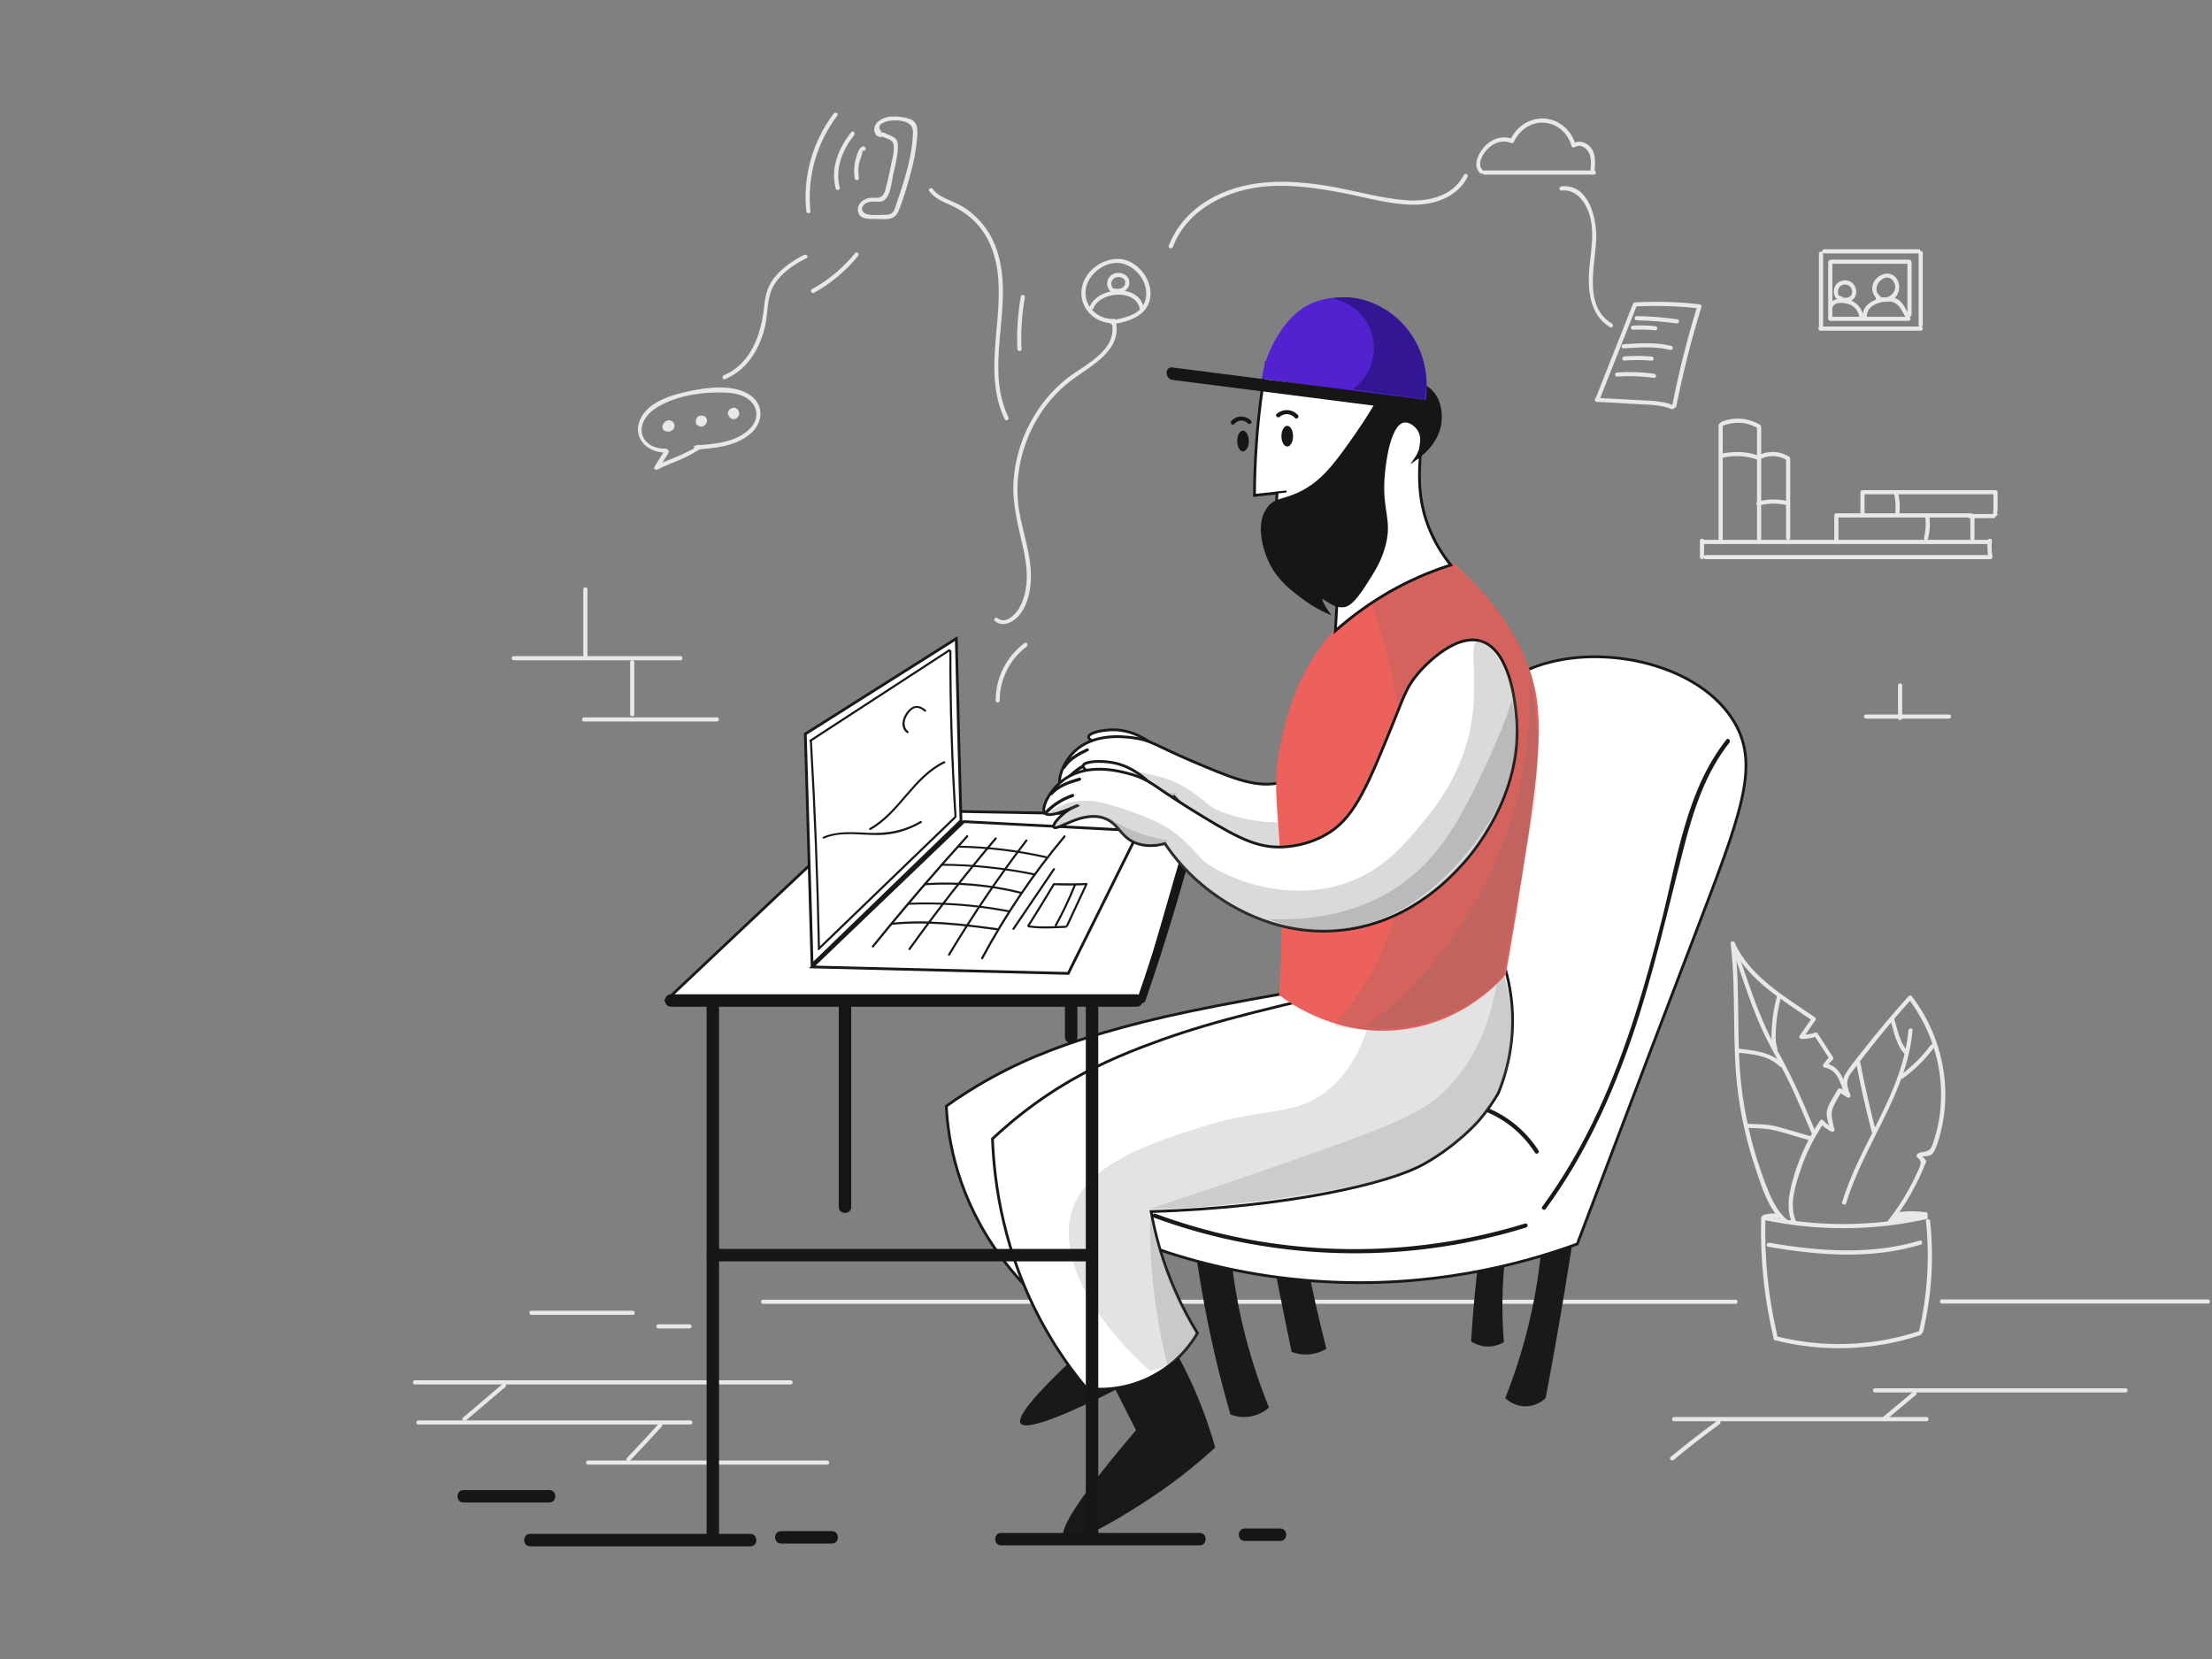 <svg version="1.1" id="图层_1" xmlns="http://www.w3.org/2000/svg" x="0" y="0" viewBox="0 0 1600 1200" xml:space="preserve"><rect x="0" y="0" width="1600" height="1200" fill="#808080" stroke="none"/><style>.st0{fill:#e8e8e8}.st1{fill:#191919}.st2{fill:#fff;stroke:#191919;stroke-width:2;stroke-miterlimit:10}.st3{opacity:.19}.st3,.st4,.st5,.st6,.st7{fill:#6c6d6d;enable-background:new}.st4{opacity:.22}.st5{opacity:.25}.st6{opacity:.29}.st7{opacity:.26}.st8{fill:#161616}</style><g id="background"><path class="st0" d="M551.9 943.1h703.5c1.9 0 1.9-3 0-3H551.9c-1.9 0-1.9 3 0 3zm722-62.2c-.8 28.8 2.1 57.6 8.7 85.7.4 1.9 3.3 1.1 2.9-.8-6.5-27.8-9.4-56.3-8.5-84.9-.1-1.9-3.1-1.9-3.1 0zm119.2 2.3c2.8 26.6 1.1 53.5-5 79.5-.4 1.9 2.4 2.7 2.9.8 6.2-26.3 8-53.4 5.1-80.3-.3-1.9-3.3-1.9-3 0z"/><path class="st0" d="M1283.8 969.4c34.6 8.8 71.2 7.6 105.1-3.6 1.8-.6 1-3.5-.8-2.9-33.5 11-69.4 12.3-103.5 3.6-1.8-.4-2.7 2.5-.8 2.9zm-8.4-87.1c38.9 8.3 79.2 8.1 118-.5 1.9-.4 1.1-3.3-.8-2.9-38.3 8.5-78.1 8.6-116.4.5-1.9-.4-2.8 2.5-.8 2.9z"/><path class="st0" d="M1299.1 883.4c-5.2-11.7-.5-26 3.4-37.5 4-11.9 9.7-23.2 16.7-33.6l-2.4.3c2.3 2.6 4.8 4.4 7.9 5.9 1.2.5 2.5-.3 2.2-1.7-1.2-5.4-3.3-10.7-.9-16.1 1.7-3.8 4.1-7.6 6.1-11.2-.7.2-1.4.4-2.1.5 2.1 1.3 4.2 2.5 6.3 3.8 1.4.9 2.6-.8 2.1-2.1-2.1-4.6-3.5-9.2-.6-13.8 1.7-2.8 3.9-5.3 5.8-7.9 4.2-5.6 8.6-11.2 13-16.7 8.4-10.5 17.1-20.7 26.1-30.7l-2.4-.3c12.8 16.8 20.9 36.9 23.1 57.9 1.1 10.1.8 20.5-1 30.5-.9 5.1-2.2 10.1-3.8 15-.3 1-.7 2-1 2.9-1.1 2.8-2.9 4-5.8 4.6-2 .4-3.1.1-4.8 1.4-.8.6-1 1.6-.3 2.4 2.2 2.3 3.1 2.7 2.3 5.8-.5 2-1.7 4.1-2.6 6.1-1.8 4-3.8 7.9-5.9 11.7-4.3 7.8-9.2 15.2-14.7 22.2-1.2 1.5.9 3.6 2.1 2.1 10.6-13.6 19-28.5 25.3-44.5.2-.5 0-1.1-.4-1.5-1.3-1.3-2.6-2.7-4-4l-.3 2.4c2.3-1.6 4.9-.5 7.3-1.5 1.9-.7 2.9-2.1 3.7-3.9 2.2-4.7 3.6-10.1 4.8-15.1 2.5-11 3.3-22.3 2.5-33.5-1.7-22.6-10-44.5-23.8-62.5-.5-.7-1.6-1.1-2.4-.3-11.1 12.3-21.8 25-32 38-4.6 5.8-9.5 11.6-13.5 17.9-3.6 5.7-1.9 11.1.6 16.9l2.1-2.1c-2.1-1.3-4.2-2.5-6.3-3.8-.7-.4-1.7-.2-2.1.5-2.5 4.6-6.4 9.7-7.8 14.8-1.2 4.5 1.3 10.4 2.3 14.8.7-.6 1.5-1.1 2.2-1.7-2.9-1.3-5.2-3-7.3-5.4-.7-.8-1.9-.5-2.4.3-7.8 11.6-13.9 24.3-18.1 37.7-3.6 11.6-7.1 24.8-2 36.4 1 1.8 3.5.3 2.8-1.4z"/><path class="st0" d="M1380.4 745.3c-4 45.3-35 81.6-47.9 124.2-.6 1.9 2.3 2.6 2.9.8 12.9-42.9 44-79.3 48-125 .3-2-2.8-1.9-3 0z"/><path class="st0" d="M1342.7 769.4c3.2 16.5 6.9 32.8 11.1 49 .5 1.9 3.4 1.1 2.9-.8-4.2-16.2-7.9-32.6-11.1-49-.3-1.9-3.2-1.1-2.9.8zm33.7 10.6c8.7-6.3 16.2-13.8 22.7-22.5 1.2-1.5-1.4-3-2.6-1.5-6.1 8.2-13.3 15.4-21.6 21.4-1.5 1.2 0 3.8 1.5 2.6zm-9.2-42.8c2.7 8.6 4.3 19.1 10.9 25.6 1.4 1.4 3.5-.8 2.1-2.1-6.1-6.1-7.7-16.4-10.2-24.3-.6-1.8-3.4-1-2.8.8zm-74.1 145.4c-6.1-4.8-9.8-11.5-12.9-18.5-3.5-8.2-6.5-16.6-9.2-25.1-5.1-16.3-8.8-33.1-11-50-4.5-35.4-.9-71.2-5.2-106.7-.9.3-1.9.5-2.8.8 11.2 25.2 37.4 40.3 59.2 55.3-.2-.7-.4-1.4-.5-2.1l-9 12.9c-.7 1 .2 2.3 1.3 2.3 3.9 0 7.3-.5 11-1.8-.6-.2-1.1-.5-1.7-.7l11.1 17.1c.1-.6.2-1.2.2-1.8-1.8 1.7-3.3 3.6-4.8 5.7-.5.7 0 2.1.9 2.2 8.2 1.2 11.1 9 13.2 16 .6 1.8 3.5 1.1 2.9-.8-2.5-7.9-6.1-16.8-15.3-18.1.3.7.6 1.5.9 2.2 1.3-2 2.6-3.4 4.3-5 .5-.4.6-1.3.2-1.8l-11.1-17.1c-.3-.5-1-.9-1.7-.7-3.4 1.1-6.7 1.7-10.2 1.6.4.8.9 1.5 1.3 2.3l9-12.9c.5-.7.1-1.6-.5-2.1-21.4-14.7-47.1-29.4-58.1-54.2-.6-1.3-3-.7-2.8.8 4.4 36.8.5 74 5.7 110.7 2.5 17.7 6.6 35.1 12.3 52 4.6 13.7 9.4 30.4 21.1 39.7 1.5 1.1 3.7-1 2.2-2.2z"/><path class="st0" d="M1252.6 685.3c8.1 22.4 14.9 46 25.8 67.3 5.4 10.5 11.3 20.8 16.4 31.5 5.5 11.6 10.4 23.4 15.4 35.1.7 1.8 3.3.2 2.6-1.5-4.7-11.2-9.5-22.4-14.6-33.4-5-10.8-10.8-21.1-16.4-31.6-11.2-21.4-18.1-45.4-26.4-68.1-.6-1.9-3.6-1.1-2.8.7z"/><path class="st0" d="M1256.4 761.3c10.8 1.3 22.6 1.9 30.8 10 1.4 1.4 3.5-.8 2.1-2.1-8.8-8.6-21.3-9.4-32.9-10.8-2-.3-2 2.7 0 2.9zm28.9-40.5c-1.8 6.5-3 13.2-3.5 20-.4 5.8-1.1 12.6.9 18.2.6 1.8 3.5 1 2.9-.8-1.9-5.3-1.2-11.9-.8-17.5.5-6.5 1.7-12.9 3.4-19.2.5-1.8-2.4-2.6-2.9-.7zm-22.1 95c7.8.2 15.3.3 22.9 2.4 7.5 2.1 14.9 4.3 22.4 6.5 1.9.5 2.7-2.4.8-2.9-8-2.3-15.9-4.8-24-6.9-7.3-1.9-14.6-1.8-22.1-2-1.9-.2-1.9 2.8 0 2.9zm109.4 64c6.7-.9 13.3-.9 20 0-.3-.7-.6-1.5-.9-2.2-.6.9-6.6 1-7.8 1.1-2.7.4-5.5.8-8.2 1.4-.4.1-3.1.4-3.2.7.2-.5 4.2-.4 4.8-.4 2.9 0 5.8.3 8.7.5v-3c-2.5-.1-4.7.2-7.2.9-1.6.4-1.3 2.9.4 2.9 3.9 0 7.4-.8 11.2-1.8 1.9-.5 1.1-3.4-.8-2.9-3.4.9-6.8 1.7-10.4 1.7.1 1 .3 2 .4 2.9 2.1-.6 4.2-.8 6.4-.8 1.9 0 1.9-2.9 0-3-4.4-.2-10.8-1.8-14.8.7-1.6 1-3.9 3.6-1.8 5.2.9.7 1.9.3 3 .2 3-.6 5.9-1.3 8.9-1.8 3.5-.6 10.5.3 12.9-3 .5-.7 0-2.1-.9-2.2-7-1-13.8-1-20.8-.1-1.8.2-1.8 3.2.1 3zm-95.9 1.9c1.4-.4 2.8-.7 4.2-.8.7 0 1.3-.1 2 0 .3 0 1.7-.1 1.8 0-.1-.5-.3-1-.4-1.5 0 .1-.1.2-.1.2.6-.3 1.2-.7 1.8-1h-.2l1 1c0-.1 0-.2-.1-.2-.5-1.9-3.3-1.1-2.9.8 0 .1 0 .2.1.2.1.5.6.9 1 1h.2c.8.2 1.5-.2 1.8-1 0-.1.1-.2.1-.2.2-.5 0-1.1-.4-1.5-1.1-1.1-3.5-.9-4.9-.9-2 0-4.1.4-6 .9-1.6.6-.9 3.5 1 3zm2.2 20.1c36.5 6.3 74.4 9.3 110.4-1.5 1.8-.6 1.1-3.4-.8-2.9-35.4 10.6-72.8 7.7-108.8 1.5-1.9-.3-2.6 2.6-.8 2.9zm125.8 41.1h192.4c1.9 0 1.9-3 0-3h-192.4c-2 0-2 3 0 3zm-48.5 64.3h181.3c1.9 0 1.9-3 0-3h-181.3c-1.9 0-1.9 3 0 3z"/><path class="st0" d="M1383.7 1006.9c-7.2 6-14.4 11.9-21.5 17.9-1.5 1.2.6 3.3 2.1 2.1 7.2-6 14.4-11.9 21.5-17.9 1.5-1.2-.7-3.4-2.1-2.1z"/><path class="st0" d="M1363.1 1028c1.9 0 1.9-3 0-3s-1.9 3 0 3z"/><path class="st0" d="M1393.6 1025h-182.7c-1.9 0-1.9 3 0 3h182.7c1.8 0 1.8-3 0-3z"/><path class="st0" d="M1210.6 1056c10.8-9 21.9-17.6 33.3-25.9 1.5-1.1.1-3.7-1.5-2.6-11.6 8.4-22.9 17.2-33.9 26.3-1.6 1.3.6 3.4 2.1 2.2zm-910.5-54.6h271.8c1.9 0 1.9-3 0-3H300.1c-1.9 0-1.9 3 0 3z"/><path class="st0" d="M337 1027.5c9.5-8.1 19.1-16.2 28.6-24.3 1.5-1.3-.7-3.4-2.1-2.1-9.5 8.1-19.1 16.2-28.6 24.3-1.5 1.2.7 3.4 2.1 2.1z"/><path class="st0" d="M302.6 1030.4h196.8c1.9 0 1.9-3 0-3H302.6c-1.9 0-1.9 3 0 3z"/><path class="st0" d="M476.5 1029.8c-7.5 8.4-15.2 16.6-23 24.8-1.3 1.4.8 3.5 2.1 2.1 7.8-8.2 15.4-16.4 23-24.8 1.4-1.4-.8-3.5-2.1-2.1z"/><path class="st0" d="M425.3 1059.4h173c1.9 0 1.9-3 0-3h-173c-1.9 0-1.9 3 0 3zm-40.9-108.3h73.3c1.9 0 1.9-3 0-3h-73.3c-1.9 0-1.9 3 0 3zm91.8 9.8h22.6c1.9 0 1.9-3 0-3h-22.6c-2 0-2 3 0 3zm-54.3-534.7v49c0 1.9 3 1.9 3 0v-49c0-1.9-3-1.9-3 0z"/><path class="st0" d="M371.6 477.6h120.6c1.9 0 1.9-3 0-3H371.6c-1.9 0-1.9 3 0 3z"/><path class="st0" d="M455.8 479v37.7c0 1.9 3 1.9 3 0V479c0-2-3-2-3 0zm-33.3 42.9h96.1c1.9 0 1.9-3 0-3h-96.1c-2 0-2 3 0 3zm807.1-130.8V403c0 1.9 3 1.9 3 0v-11.9c0-1.9-3-1.9-3 0z"/><path class="st0" d="M1231.9 393.5h206.4c1.9 0 1.9-3 0-3h-206.4c-1.8 0-1.8 3 0 3zm1.9 11h204.5c1.9 0 1.9-3 0-3h-204.5c-2 0-2 3 0 3z"/><path class="st0" d="M1437.8 391.1c-.4 4.1-.2 8.2.5 12.3.3 1.9 3.2 1.1 2.9-.8-.7-3.8-.8-7.7-.4-11.5.3-1.9-2.7-1.9-3 0zm-191.7.1v-83.7c0-1.9-3-1.9-3 0v83.7c0 2 3 2 3 0z"/><path class="st0" d="M1246.1 308c8.5-3.4 17.5-2.9 25.4 1.8 1.7 1 3.2-1.6 1.5-2.6-8.5-5-18.6-5.8-27.7-2.1-1.9.7-1 3.6.8 2.9z"/><path class="st0" d="M1270.9 309.1v80.5c0 1.9 3 1.9 3 0v-80.5c0-1.9-3-1.9-3 0z"/><path class="st0" d="M1274.4 331.5c6.1-2.5 12.5-2.1 18.2 1.4 1.7 1 3.2-1.6 1.5-2.6-6.3-3.8-13.7-4.5-20.5-1.7-1.8.7-1 3.6.8 2.9z"/><path class="st0" d="M1291.9 332.8v56.3c0 1.9 3 1.9 3 0v-56.3c0-1.9-3-1.9-3 0zm-45.5-1.8c8.5-1.9 16.9-1.3 25.1 1.6 1.8.6 2.6-2.3.8-2.9-8.7-3.1-17.7-3.5-26.7-1.6-1.8.4-.9 3.3.8 2.9z"/><path class="st0" d="M1272.3 365.7c6.4-1.7 12.8-1.9 19.3-.5 1.9.4 2.7-2.5.8-2.9-7-1.5-13.9-1.4-20.9.5-1.8.5-1.1 3.4.8 2.9zm57.5 24.5v-16.8c0-1.9-3-1.9-3 0v16.8c0 1.9 3 1.9 3 0z"/><path class="st0" d="M1328.3 374.3h97.4c1.9 0 1.9-3 0-3h-97.4c-2 0-2 3 0 3z"/><path class="st0" d="M1426.7 375.9c1.9 0 1.9-3 0-3-2 0-2 3 0 3z"/><path class="st0" d="M1425.2 374.4v15.3c0 1.9 3 1.9 3 0v-15.3c0-1.9-3-1.9-3 0zm-76.5-2.1v-15.8c0-1.9-3-1.9-3 0v15.8c0 1.9 3 1.9 3 0z"/><path class="st0" d="M1347.2 357.5h95.8c1.9 0 1.9-3 0-3h-95.8c-1.9 0-1.9 3 0 3z"/><path class="st0" d="M1441.9 356v13.2c0 1.9 3 1.9 3 0V356c0-2-3-2-3 0zm-17.3 18.8h17.4c1.9 0 1.9-3 0-3h-17.4c-2 0-2 3 0 3z"/><path class="st0" d="M1441.8 369.3c-.2 1.1-.2 2.1.1 3.1.2.8 1.1 1.3 1.8 1 .8-.2 1.3-1.1 1-1.8-.1-.5-.2-1.1-.1-1.5.1-.8-.2-1.7-1-1.8-.8-.2-1.8.2-1.8 1zm-71.9-12.6c1.3 5.1 1.6 10.3.9 15.6-.2 1.9 2.8 1.9 3 0 .7-5.5.3-11-1-16.4-.4-1.8-3.4-1-2.9.8zm22.7 17.4c.7 5 .3 9.9-.9 14.7-.5 1.9 2.4 2.7 2.9.8 1.4-5.4 1.7-10.8.9-16.3-.2-1.9-3.1-1.1-2.9.8zm-19.7 121.7v23.6c0 1.9 3 1.9 3 0v-23.6c0-2-3-2-3 0z"/><path class="st0" d="M1349.8 519.8h60c1.9 0 1.9-3 0-3h-60c-2 0-2 3 0 3zm-34.1-336.4v54.1c0 1.9 3 1.9 3 0v-54.1c0-1.9-3-1.9-3 0z"/><path class="st0" d="M1319.4 183.3h68.3c1.9 0 1.9-3 0-3h-68.3c-1.8 0-1.8 3 0 3z"/><path class="st0" d="M1387.8 182.9V235c0 1.9 3 1.9 3 0v-52.1c0-1.9-3-1.9-3 0z"/><path class="st0" d="M1316.8 239.2h72.6c1.9 0 1.9-3 0-3h-72.6c-2 0-2 3 0 3zm5.6-49.6v41c0 1.9 3 1.9 3 0v-41c0-1.9-3-1.9-3 0z"/><path class="st0" d="M1324.6 190.8h56.2c1.9 0 1.9-3 0-3h-56.2c-1.9 0-1.9 3 0 3z"/><path class="st0" d="M1379.7 189.6v38c0 1.9 3 1.9 3 0v-38c0-1.9-3-1.9-3 0z"/><path class="st0" d="M1324.6 232.1h55.9c1.9 0 1.9-3 0-3h-55.9c-1.9 0-1.9 3 0 3zm35.3-18c-7.9-6 3.9-18.5 9.4-11 5.1 6.8-3.2 15-10.3 11.2-1.7-.9-3.2 1.7-1.5 2.6 4.6 2.5 10.7 1.8 14-2.5 3.4-4.3 3-11.1-1.3-14.7-4.5-3.7-10.9-1.2-14 3-3.3 4.6-2.3 10.6 2.2 14 1.7 1.1 3-1.5 1.5-2.6z"/><path class="st0" d="M1350.4 228.9c-.4-7.9 9.3-10.9 15.4-10.9 7.5 0 9.9 6.7 13 12.4.9 1.7 3.5.2 2.6-1.5-2.1-3.8-4.1-8.8-7.6-11.6-3.2-2.5-7.2-2.4-11-2-7 .8-15.9 5.1-15.4 13.6.2 1.9 3.2 1.9 3 0z"/><path class="st0" d="M1325.8 221.7c2.2-4.1 10.3-2.5 13.3-.9 3.1 1.7 4.9 4.5 5.7 7.9.4 1.9 3.3 1.1 2.9-.8-1.2-5.2-4.8-9.3-10-11-4.4-1.4-11.9-1.5-14.4 3.2-.9 1.8 1.6 3.3 2.5 1.6z"/><path class="st0" d="M1331.7 214.3c-3.3-.1-2.5-5-1.1-6.7 1.8-2.2 5.4-2.5 7.5-.4 1.7 1.6 2.2 4.6.8 6.5-1 1.4-2.5 1.7-4.1 1.7-.6 0-3.1.1-3.5-.4-1.1-1.6-3.7-.1-2.6 1.5 1.2 1.8 3.7 1.9 5.7 1.9 2.4.1 4.7-.5 6.4-2.3 3.2-3.5 2.1-9.4-1.7-12-4.1-2.7-9.8-1.2-11.9 3.2-1.8 3.9-.5 9.8 4.5 9.9 2 .2 2-2.8 0-2.9z"/></g><g id="icons"><path class="st0" d="M719.6 449.2c4.7 3.8 10.5 2.2 14.9-1.5 6.2-5.1 9.3-13.8 10.5-21.5 3.1-19.6-4.8-38.2-7.9-57.2-5.6-35.3 9.8-73.1 38.4-94.3 13.9-10.4 36.8-21.5 31.4-42.8-.5-1.9-3.4-1.1-2.9.8 5.1 20.3-18.5 30.6-31.4 40.4-11.6 8.9-21 20.4-27.7 33.3-6.6 12.5-10.6 26.4-11.7 40.5-1.3 17.1 3.2 33 6.9 49.5 2.2 10 3.6 20.5 1.7 30.7-.9 4.7-2.5 9.3-5 13.4-2.8 4.4-9.5 11.2-15.1 6.7-1.4-1.3-3.6.8-2.1 2z"/><path class="st0" d="M805.8 230.7c-11.3.5-21.2-8.3-20.6-19.9.6-12.1 14.9-23.3 27-20.1 10.8 2.9 19.1 14.8 16.4 25.9-2.7 11.1-15.2 13.5-24.8 15.1-1.9.3-1.1 3.2.8 2.9 12.4-2 26.8-6.4 27.6-21.4.6-12.2-10.3-25.4-22.8-25.9-13.2-.6-26.5 10.2-27.2 23.6-.6 13.2 10.7 23.4 23.6 22.9 1.9-.2 1.9-3.2 0-3.1z"/><path class="st0" d="M791 222.9c4.8-12.1 30.4-14.1 33.4.3.4 1.9 3.3 1.1 2.9-.8-3.7-17.6-33.4-15-39.2-.3-.7 1.8 2.2 2.5 2.9.8z"/><path class="st0" d="M806 209.4c-2.1-1.5-2.9-4.4-1.5-6.6 1.6-2.7 5-3 7.6-1.6 2 1.1 2.4 3.6 1.2 5.5-1.5 2.3-4.7 2.6-7.2 2-1.9-.4-2.7 2.5-.8 2.9 4 .9 8.8 0 10.8-3.9 1.8-3.5.5-7.7-3.1-9.4-4-1.8-8.8-1-11.1 2.9-2.3 3.7-.8 8.3 2.6 10.7 1.6 1.3 3.1-1.3 1.5-2.5zm42.4-30.8c10.5-27.8 40.7-42 68.8-43.9 18.6-1.3 37.2 1.6 55.4 5.1 17.2 3.4 35.1 8.8 52.7 8.2 14.5-.5 29.4-6.5 36.2-20 .9-1.7-1.7-3.2-2.6-1.5-7.9 15.6-26.1 19.6-42.2 18.3-18.8-1.5-37.3-7.1-55.8-10.2-30-5-62-5.7-88.7 11.2-12.1 7.7-21.7 18.5-26.8 32-.6 1.8 2.3 2.6 3 .8zm225.2-52.3h79.3c1.9 0 1.9-3 0-3h-79.3c-2 0-2 3 0 3z"/><path class="st0" d="M1072.5 123.1c-4.7-4.6.4-12.4 4.1-15.9 4.5-4.4 10.7-6.1 16.7-3.7.5.2 1.5-.1 1.7-.7 3.6-8.4 12.1-14.5 21.4-14.1 9.7.4 17.9 7.7 20.3 16.9.2.9 1.4 1.4 2.2.9 4.4-2.7 8.9.5 10.7 4.6 1.6 3.8 1.2 8.1.8 12.2-.2 1.9 2.8 1.9 3 0 .6-6 1-13.1-3.8-17.7-3.4-3.2-8.1-4.2-12.1-1.7.7.3 1.5.6 2.2.9-2.7-10-11.3-18-21.8-19-10.8-1.1-21.2 5.6-25.4 15.5.6-.2 1.1-.5 1.7-.7-8-3.2-16.4.2-21.6 6.8-3.9 4.9-7.3 12.8-2 17.9 1.2 1.3 3.3-.8 1.9-2.2zm56.9 14.7c12.3-1.4 19.5 11.5 21.4 21.9 2 10.7.1 21.4-1 32.1-1.7 16.1-.6 35.5 14.7 44.9 1.6 1 3.2-1.6 1.5-2.6-20.9-12.8-12.2-41.3-11.4-60.9.6-14.9-5.3-40.6-25.2-38.4-1.8.2-1.8 3.2 0 3zm51.8 82c-9 22.7-17.9 45.4-26.9 68-.7 1.8 2.2 2.6 2.9.8 9-22.7 17.9-45.4 26.9-68 .7-1.8-2.3-2.5-2.9-.8z"/><path class="st0" d="M1182.6 221.7c15.6-.8 31.1-.4 46.6 1.4-.5-.6-1-1.3-1.4-1.9-7.4 23.7-13.4 47.7-18.2 72-.4 1.9 2.5 2.7 2.9.8 4.8-24.3 10.9-48.3 18.2-72 .3-1-.5-1.8-1.4-1.9-15.5-1.8-31-2.2-46.6-1.4-2 .1-2 3.1-.1 3z"/><path class="st0" d="M1154.9 290.7c9.2.4 18.3.9 27.5 1.5 8.9.5 18.4.3 26.8 3.7 1.8.7 2.6-2.2.8-2.9-8-3.3-17.1-3.1-25.6-3.6-9.8-.6-19.6-1.1-29.5-1.6-1.8-.2-1.8 2.8 0 2.9zm29-59c9.6.2 19.2.9 28.7 2.2 1.9.3 2.7-2.6.8-2.9-9.8-1.4-19.6-2.2-29.5-2.4-2 0-2 3 0 3.1zm-2.8 6.8c5.4-.2 10.8-.1 16.2.4 1.9.2 1.9-2.8 0-3-5.4-.5-10.8-.7-16.2-.4-1.9.1-1.9 3.1 0 3zm-6.7 13.5c11.5-.7 22.4-1.7 33.7 1.1 1.9.5 2.7-2.4.8-2.9-11.6-2.8-22.7-1.9-34.5-1.2-2 .1-2 3.1 0 3zm.5 8.8c6.6-.5 13.2-.5 19.8.1 1.9.2 1.9-2.8 0-3-6.6-.6-13.2-.6-19.8-.1-1.8.2-2 3.2 0 3zm-5.2 11.6c9-.6 17.8-.3 26.7.9 1.9.3 1.9-2.7 0-3-8.9-1.2-17.8-1.5-26.7-.9-1.9.1-1.9 3.1 0 3zM672.1 138.2c4 5.4 9.8 7.6 15.7 10.3 7 3.2 13.4 7.5 18.6 13.2 11.8 12.7 15.7 29.8 16 46.7.7 31.7-10 64.9 4.4 94.9.8 1.7 3.4.2 2.6-1.5-15.1-31.6-1.7-67-4.3-100.2-1.1-14.4-5.2-28.5-14.5-39.7-4.4-5.3-9.8-9.9-15.8-13.3-6.7-3.8-15.4-5.5-20.1-11.9-1.1-1.5-3.7 0-2.6 1.5zm-34.2-42.3c-2.6-3.3-2.4-5.6.6-6.9 1.3-.7 2.6-1.2 4.1-1.5 1.9-.4 4-.5 6-.4 6 .3 12.1 1.9 11.8 9.2-.3 8.6-1.9 17.1-4 25.4-2.2 8.5-4.9 16.8-7.8 25.1-.6 1.8-1.1 3.9-2 5.6-1.8 3.1-4.6 3-7.6 3-3.7 0-8.4.5-12-.5-4-1.1-4.9-5.1-1-7.7 1.8-1.2 4.3-1.4 6.4-1.4 2.7 0 5.1.6 7.4-1.2 4.4-3.4 5.1-12.6 6.1-17.5 1.5-7.1 4-15.8 3.5-23-.4-5.5-5.8-5.7-9.7-8-1.7-1-3.2 1.6-1.5 2.6 3.1 1.8 7.6 2 8.2 6.1.7 4.8-1.3 11.3-2.2 16.1-.9 4.6-1.9 9.2-3.1 13.7-.9 3.4-1.3 7.5-5.8 8.4-1.8.4-4-.2-5.9.1-4.8.7-9.5 4.1-8.8 9.5.9 6.8 9 5.6 14 5.8 6.2.2 12.4 1.1 15.2-5.5 3.5-8.2 6-17.2 8.4-25.7 2.5-8.8 4.4-17.9 5.1-27 .6-7.1.9-12.8-7-14.7-6.9-1.7-16.4-2.5-21.8 3.1-3.6 3.7-2.7 11 3.5 10.5 1.8-.4 1.8-3.4-.1-3.2zm-12.1 10.7l-.3-.3c-.4-.4-1-.5-1.5-.4-2.9 1-4 5.7-4.8 8.3-1.4 4.8-1.7 9.7-1 14.7.2 1.9 3.2 1.9 3 0-.4-3.5-.5-6.9.1-10.4.3-1.8 3.4-8.8 2.3-9.8 1.4 1.4 3.5-.7 2.2-2.1zm-10.1-11c-9.2 11.7-15.1 25.8-11.2 40.8.5 1.9 3.4 1.1 2.9-.8-3.6-13.8 2-27.1 10.4-37.9 1.2-1.5-.9-3.6-2.1-2.1zm-12.6-13.5c-15.3 20.1-22.5 45.5-19.9 70.7.2 1.9 3.2 1.9 3 0-2.5-24.7 4.4-49.4 19.5-69.2 1.1-1.5-1.5-3-2.6-1.5zm-21.3 102.2c-7.7 3.7-14.9 8.8-20.6 15.2-5.8 6.6-7.6 13.7-8.5 22.3-2 19.7-9.3 41.3-29.1 49.6-1.8.7-1 3.6.8 2.9 15.8-6.6 25-21.6 28.9-37.8 2.3-9.7 1.2-21.2 6.3-29.9 5.2-8.9 14.6-15.4 23.7-19.8 1.8-.7.3-3.3-1.5-2.5zM481.3 324.5c-6.6.2-14.1-2.6-16.5-9.4-2.8-8 3.2-15.8 9.6-19.9 12.4-8 29.1-11.1 43.5-11.3 7.3-.1 15.6 0 22 3.9 8.2 5 9.6 14.4 3.2 21.5-9.7 10.8-26.4 11.9-39.8 12.9-1.9.1-1.9 3.1 0 3 13.4-1 28.4-2.2 39.2-11.2 9.9-8.2 10.6-21.8-1-28.9-12-7.3-30.3-4.9-43.3-2.1-12.5 2.7-29.6 7.6-35.2 20.5-5.8 13.2 5.3 24.2 18.5 23.8 1.8.1 1.8-2.9-.2-2.8z"/><path class="st0" d="M480.8 325.7c-2.5 4-4.9 8-7.4 11.9-.8 1.3.8 2.7 2.1 2.1 6.1-3.3 12.7-5.4 18.9-8.3 3.4-1.5 6.7-3.3 9.9-5.3 1.1-.7 2.4-1.1 2.7-2.5.2-.7-.2-1.7-1-1.8-.1 0-.2 0-.3-.1-.7-.1-1.7.2-1.8 1v.2c-.4 1.9 2.5 2.7 2.9.8v-.2c-.6.3-1.2.7-1.8 1 .1 0 .2 0 .3.1-.3-.6-.7-1.2-1-1.8-.3 1-5.9 3.3-7.1 4-3 1.6-6.1 2.9-9.3 4.2-4.7 1.9-9.3 3.7-13.7 6.1l2.1 2.1c2.5-4 4.9-8 7.4-11.9.7-1.7-1.9-3.2-2.9-1.6zm3.3-17.3c-.1-.2-.1-.6.2-.6.8 0-.1 1-.2 1.1-.5.3-2.2.7-2.1-.3.1-1.2 2.4-2.5 2.8-.7.1.5-.3 1.1-.8 1.2-.3.1-.5.1-.7-.1-.1-.1-.3-.2-.1-.2 1.9.1 1.9-2.9 0-3-2-.2-3.5 1.9-3 3.8s2.7 2.9 4.5 2.4 3.2-2.1 3.2-4-1.5-3.5-3.2-3.9c-3.7-.9-7.6 4.5-4.4 7.2 2.6 2.2 7.8.2 7.5-3.5-.2-2-2.4-3.6-4.4-2.9s-2.8 3.2-1.8 5c.8 1.7 3.4.2 2.5-1.5zm22.1-2.7c-.1-.6-.4-1.4.2-1.9.3-.3.8-.3 1.2-.3 1 .2.8 1.3.1 1.8-.4.3-.8.3-1.1-.1-.3-.4-.2-.5.1-.7.2-.1-.4 0 .1-.1 1.2-.2-.8 1.2-.5.2-.6 1.9 2.3 2.6 2.9.8.5-1.8-1.2-3.6-3-3.3-2.1.4-2.6 2.9-1.3 4.4 1.2 1.4 3.4 1.1 4.3-.5s.3-3.7-1.5-4.3c-1.8-.6-3.8.5-4.2 2.3-.5 2 .9 4 2.9 4.5 3.6.8 6.6-4.1 4-6.8-1.3-1.3-3.4-1.4-5-.7-2.2 1.1-2.3 3.4-1.9 5.5.1 1.9 3 1.1 2.7-.8zm22.2-6.7c.4 0 .8.1 1.3.1v-.1c.1-.1.1-.3.2-.4.1-.2.4-.4.6-.5.5-.2 1-.2 1.3.3.4.8-.3 2.3-1.3 1.7-.6-.4-.7-1.4.2-1.2.2 0 .3.1.4.2 0 0 0 .2 0 0s0 .1-.1.1c-.3.2-.4.4-.7.2-.7-.5-1.7-.1-2.1.5-.4.8-.1 1.6.5 2.1 2.9 2.1 6.8-2.1 4.5-4.9-2.1-2.5-6.6-.9-6.4 2.4.1 1.7 1.4 3.2 3 3.6 1.6.4 3.3-.4 4.2-1.8 2-3.1-.8-7.4-4.5-6.2-1.7.6-3.2 2.3-3 4.2.2 2.1 3.2 3.2 4.3 1.1 1-1.6-1.5-3.1-2.4-1.4zm60.4-87.2c12.3-6.8 23-15.8 31.9-26.7 1.2-1.5-.9-3.6-2.1-2.1-8.7 10.7-19.2 19.5-31.3 26.2-1.7.9-.2 3.5 1.5 2.6zm149.6 2.6c-2.2 12.6-3.1 25.3-2.5 38.1.1 1.9 3.1 1.9 3 0-.6-12.5.2-25 2.4-37.3.3-1.9-2.6-2.7-2.9-.8zm-15.3 292.3c0-15.3 7.2-29.8 19.5-39 1.5-1.1 0-3.7-1.5-2.6-13.2 9.8-20.9 25.1-20.9 41.6-.1 1.9 2.9 1.9 2.9 0z"/></g><g id="chair"><path class="st1" d="M890.6 910.5c1.6 14.4 4.1 30.2 8.1 47.3 5.4 23.1 12.3 43.3 19.2 60.3-1.9 1.7-7.6 6.2-16 6.8-5.3.4-9.5-.9-11.9-1.8-3.6-12.5-7.1-25.5-10.3-39-6.6-27.8-11.4-54.3-14.9-79 8.7 1.8 17.3 3.6 25.8 5.4zm224.5-9.4c-1.3 14.3-3.5 30.2-7.2 47.3-5.2 24.2-12.1 45.2-19.1 62.9 1 .9 6.7 6.3 15.5 5.9 7.6-.3 12.5-4.8 13.7-5.9 2.3-12.1 4.5-24.3 6.7-36.5 4.8-26.7 9.1-53 13.2-79-7.6 1.7-15.2 3.5-22.8 5.3zm-178.8-39.9c2.3 15.3 5 31.1 8.1 47.3 4.5 23.5 9.6 45.9 15 67.1-2.3 1.4-6.9 3.7-13.2 4.1-5.3.3-9.5-.9-11.9-1.8-3-14.2-5.9-28.6-8.8-43-5.3-26.7-10.2-53-14.9-79 8.6 1.7 17.1 3.5 25.7 5.3zm141.1-3c-2.7 15.1-5.1 30.9-7.2 47.3-2.9 22.6-4.9 44.2-6.1 64.8 1.7 1.1 5.7 3.4 11.4 3.7 6.1.2 10.6-2.2 12.3-3.2-1-11.8-1.4-24.9-.8-38.9 1.2-31.1 6.9-57.9 13.2-79-7.6 1.7-15.1 3.5-22.8 5.3z"/><path class="st2" d="M1255.2 523.6c17.5 31.2 4 65.7-28.8 151.4-15.8 41.2-44.7 116.9-85.5 224.8-40.1 14.6-106.5 32.6-188.6 26.9-47.7-3.3-87.7-13.6-118-24.2-4.5-8.1-20.1-38.4-8.4-67.8 6.5-16.3 19.6-28 47.4-41.8 27.4-13.6 75.7-32.7 145.9-36.2-27.5-136.9 19.6-249.1 92.9-275 48-16.9 119-1 143.1 41.9z"/><path class="st1" d="M1248.8 534.9c-29 36.7-35.6 86-46.7 130.1-11.9 47.2-25.6 94.3-46.1 138.6-11.3 24.3-24.6 47.7-40.5 69.3-1.1 1.6 1.5 3.1 2.6 1.5 27.9-38 47.6-81.1 62.8-125.5 15.4-45.2 25.6-91.8 37.6-137.9 6.8-26.2 15.5-52.4 32.5-73.9 1.1-1.6-1.1-3.7-2.2-2.2zm-414 345.9c66.7 24.5 139.4 31.7 209.6 20.8 20.1-3.1 40-7.7 59.5-13.7 1.8-.6 1.1-3.5-.8-2.9-68 21-141 24.2-210.6 9.4-19.3-4.1-38.4-9.7-56.9-16.5-1.8-.7-2.6 2.2-.8 2.9zm234.8-78.6c16.8 5.5 31.1 16.6 40.7 31.6 1 1.6 3.6.1 2.6-1.5-10-15.6-24.9-27.2-42.5-33-1.9-.6-2.7 2.3-.8 2.9z"/></g><g id="leg_r"><path class="st1" d="M768.8 931.7c8 12 16 24.1 23.9 36.1-51.2 46-57.8 59.1-54 62.3 7.6 6.3 62.1-21.7 67.7-24.6 20.3-10.4 35.6-20.5 45.8-27.7-3.6-9.8-8.4-20.8-15-32.4-8.7-15.3-18.3-28.2-27.4-38.7-13.7 8.2-27.4 16.6-41 25z"/><path class="st2" d="M1068 696c3.6 7.8 7.4 18.9 8 32.3.9 20.2-5.7 36.3-10.7 45.6-2.7 3.5-7.5 9.3-14.6 15.6 0 0-16.1 14.2-41.7 25.1-26.1 11.2-102 24.7-205.1 27.3 3 12.8 8.4 28.5 18 45.4 5.3 9.3 11.1 17.5 16.8 24.6-3.8 5-14.6 17.7-36.1 25.7-20.7 7.7-39.7 6.8-47.2 6.2-10.8-9.9-21.9-21.7-32.2-35.8-30.3-41.7-37.4-82-38.7-107.9 7.5-5.4 18.5-12.8 32.9-20.7 30-16.5 57.5-25.5 80.1-32.2 38.9-11.4 76.1-19.3 161.7-33.8 26.8-4.5 63.9-10.7 108.8-17.4z"/><path class="st3" d="M973 713.2c-2.9 19.1-11.1 43.9-36.5 59.3-24.7 15-45.4 8.9-94.9 20.9-35.6 8.6-82.7 20-95.8 45.3-13.7 26.6 12.2 64.1 57.5 94.9 3.8-.5 8.6-1.5 13.7-3.5 13.1-5.2 19.5-13.7 21.9-17.4-5.8-7-11.8-15.1-17.3-24.4-10.4-17.4-16-33.6-19.2-46.7 53-2.2 97.5-6.8 131.3-11.2 40.7-5.3 68.9-10.6 95.8-25.8 22.5-12.7 31.5-25.2 34.7-30 9.7-14.7 10.5-28.1 10.9-35.6 1-18.3-5-33.2-10-42.6L973 713.2z"/><path class="st3" d="M1066.1 698.5c-2 18.6-9.1 48-37.4 71.2-17.4 14.3-36.1 20.7-109.5 40.5-32.4 8.7-71.6 19-116.2 30.2 56.7-.6 102.8-5.3 135.9-9.8 34.3-4.7 51.1-8.8 68.5-16.3 16.5-7.1 49.8-21.5 63.4-51.8 13.1-29.4-.1-55.8-4.7-64z"/><path class="st4" d="M803.3 841.9c-.4 13.2.2 28.3 2.7 44.9 2.4 16.4 6.3 31.1 10.5 43.9 3.4-2 7.3-4.7 11.1-8 4.6-4 8-7.8 10.5-11.1-5.8-7.6-11.7-16.4-17.2-26.3-8.9-16-14.2-30.8-17.6-43.4z"/></g><g id="leg_l"><path class="st1" d="M798.7 989.1c7.7 15.1 15.3 30.2 23 45.4-49.2 57.8-55.6 74.2-51.9 78.2 7.3 8 59.7-27.3 65.1-30.9 19.5-13.1 34.3-25.8 44.1-34.8-3.5-12.3-8.1-26.1-14.5-40.8-8.3-19.2-17.6-35.4-26.3-48.7-13.2 10.6-26.4 21.1-39.5 31.6z"/><path class="st2" d="M1086.3 692.9c3.5 9.9 7.1 23.7 7.7 40.6.9 25.4-5.5 45.6-10.3 57.3-2.6 4.4-7.2 11.7-14 19.7 0 0-15.4 17.9-40 31.6-25.1 14-98.1 31.1-197.1 34.3 2.9 16.1 8 35.8 17.3 57 5.1 11.7 10.7 22 16.2 30.9-3.6 6.3-14 22.2-34.7 32.3-19.9 9.7-38.1 8.6-45.4 7.7-10.4-12.4-21.1-27.3-30.9-45-29.2-52.4-36-103.1-37.2-135.6 7.2-6.7 17.8-16.1 31.6-26 28.9-20.7 55.2-32.1 77-40.5 37.3-14.3 73.2-24.2 155.5-42.5 25.4-5.7 61.2-13.4 104.3-21.8z"/><path class="st3" d="M995 714.5c-2.8 24-10.7 55.1-35.1 74.5-23.7 18.9-43.7 11.2-91.2 26.3-34.2 10.8-79.5 25.2-92.1 57-13.2 33.4 11.7 80.6 55.2 119.2 3.7-.6 8.3-1.9 13.2-4.4 12.6-6.5 18.7-17.2 21-21.9-5.6-8.8-11.4-19-16.7-30.7-10-21.9-15.4-42.2-18.4-58.7 51-2.8 93.7-8.5 126.3-14 39.2-6.6 66.2-13.3 92.1-32.4 21.6-16 30.3-31.7 33.3-37.7 9.3-18.5 10.1-35.3 10.5-44.7.9-23-4.8-41.7-9.6-53.5-29.5 6.9-59 13.9-88.5 21z"/><path class="st3" d="M1084.4 696c-1.9 23.3-8.7 60.3-35.9 89.5-16.8 18-34.7 26-105.2 50.9-31.2 11-68.8 23.9-111.7 38 54.5-.8 98.9-6.6 130.7-12.3 33-5.9 49.2-11 65.8-20.4 15.9-9 47.8-27 61-65.2 12.5-37-.2-70.1-4.7-80.5z"/><path class="st4" d="M831.9 876.3c-.4 16.6.2 35.6 2.6 56.4 2.4 20.7 6 39.1 10.1 55.1 3.3-2.6 7-5.9 10.7-10.1 4.4-5 7.7-9.8 10.1-13.9-5.6-9.6-11.3-20.6-16.5-33.1-8.6-20-13.8-38.7-17-54.4z"/></g><g id="hand_r"><path class="st2" d="M793 537.5c-1.9-.9-5.7-2.6-5.6-4.5.2-3.1 10.5-5.2 18.2-5.1 5.2 0 14.8 1.1 26 8.9-10.5 3.3-26 6.3-38.6.7z"/><path class="st2" d="M1033.5 407.8c-19-2.5-36.1 26-37.7 28.6-5.8 9.9-6.5 16.5-10.5 34.6-9.7 44.1-14.9 66.5-29.3 80-13 12.1-28.2 15-32.2 15.6-17.1 2.7-32.6-3.7-62.8-16.6-25.5-10.9-28.6-14.9-42.5-16.5-7.1-.8-27.8-3.1-41.5 10.2-8.8 8.5-12.7 22.1-9.5 24.9 4.1 3.6 20.9-9.1 21.1-8.8.1.2-5 2.6-9.2 7.8-2.1 2.5-5.7 7.9-4.4 9.3 2.3 2.8 16.4-14.2 31.9-11.2 10.6 2 12.6 11.6 24.9 13.4 7.2 1.1 13.5-1.1 17.5-3 7 7.6 18.4 18.4 34.9 27.2 9.8 5.2 44.4 23.1 86.7 12.7 44.9-11 67.5-46.1 74.6-57.1 4-6.3 33.4-53.3 19.2-106-2.5-8.5-11.6-42.5-31.2-45.1z"/><path class="st5" d="M1031.5 408.1c-6.5 3.4 6.1 27 4.5 60.8-1.5 32.5-15.4 56.5-21.6 67.5-8.4 14.7-19.5 33.9-41.6 46.4-29.7 16.8-66.5 14.3-92.7 2.9-7.8-3.4-15.7-14.4-32.9-21.1-7.5-2.9-13.4-4.1-20.3-5.5-16.9-3.3-31.9-6.3-45.8.7-6.6 3.4-12.1 8.6-11.7 9.3.4.7 8.1-3.2 14.9-6.9-8.2 10.9-9.5 14-8.9 14.6.7.6 3.2-1.7 9.6-5.3 6.9-3.8 11.9-6.5 18-6 3.1.3 5.5 1.3 6.9 1.9 5.5 2.4 6.8 5.2 12.3 8 3.4 1.7 6.2 2.4 7.7 2.7 3.2.7 9.8 1.6 18.5-1.5 7.6 8 42.5 43.4 93.6 42.7 26.3-.4 45.6-10.2 53.2-14.1 41.7-21.7 58.3-60.2 62.5-70.8 13-32.8 17.6-81.4-6.2-111.9-5.7-7.4-15.5-16.7-20-14.4z"/><path class="st1" d="M769.3 568.6c3.9-5.8 9-10.4 15.1-13.7 1.3-.7.1-2.6-1.1-1.9-6.4 3.5-11.8 8.4-15.9 14.5-.9 1.2 1.1 2.3 1.9 1.1zm1.2-12.9c3.9-6.1 10.2-9.3 16.5-12.4 1.3-.6.2-2.6-1.1-1.9-6.7 3.2-13.3 6.7-17.4 13.2-.7 1.2 1.2 2.3 2 1.1z"/><path class="st6" d="M1060.2 444.1c-1.5 10.1-4.2 24.7-9 41.9-9.4 34-17.9 64.6-40.1 88.9-27.5 30-64.8 38.2-86.2 40.7 15.9 3.7 28.4 3 36.3 1.9 60-8.4 92.4-72.9 101.2-101.1 1.5-5 4.7-15.3 5.1-29.4.7-18.8-3.9-33.9-7.3-42.9z"/><path class="st7" d="M808.9 564.5c5.7 2.8 13.5 5.9 23.1 7.7 7.6 1.4 14.4 1.7 19.8 1.5-13.7 7.3-20.8 6.4-24.8 4-2.5-1.5-5.3-4.5-13-9.8-2.1-1.5-3.9-2.7-5.1-3.4z"/></g><g id="table"><path class="st8" d="M606.7 728.9V873c0 5.8 9 5.8 9 0V728.9c0-5.7-9-5.8-9 0zm163.6-1.9v23.1c0 5.8 9 5.8 9 0V727c0-5.8-9-5.8-9 0z"/><path class="st2" d="M482.5 723c48.5-45.7 97-91.5 145.6-137.2l235.4 4.2c-12.8 44.4-25.6 88.7-38.4 133.1-114.2-.1-228.4-.1-342.6-.1z"/><path class="st8" d="M485.4 728.2h336.7c5.8 0 5.8-9 0-9H485.4c-5.8 0-5.8 9 0 9z"/><path class="st8" d="M511.1 726.7v382c0 5.8 9 5.8 9 0v-382c0-5.8-9-5.8-9 0zm274.3 0v382c0 5.8 9 5.8 9 0v-382c0-5.8-9-5.8-9 0z"/><path class="st8" d="M515.6 912.4h271.8c5.8 0 5.8-9 0-9H515.6c-5.8 0-5.8 9 0 9zM862.3 590c-11.4 44.5-24.5 88.6-39.5 132-1.3 3.7 4.5 5.2 5.8 1.6 15-43.5 28.1-87.5 39.5-132 .9-3.7-4.8-5.3-5.8-1.6z"/><path class="st8" d="M383.5 1118.5h159.2c5.8 0 5.8-9 0-9H383.5c-5.8 0-5.8 9 0 9zm181.5-2h36.7c5.8 0 5.8-9 0-9H565c-5.8 0-5.8 9 0 9zm159.2 1.3h143.5c5.8 0 5.8-9 0-9H724.2c-5.8 0-5.8 9 0 9zm176.2-3.2H926c5.8 0 5.8-9 0-9h-25.6c-5.8 0-5.8 9 0 9zm-565.1-27.8h62c5.8 0 5.8-9 0-9h-62c-5.8 0-5.8 9 0 9z" id="lines"/></g><g id="laptop"><path class="st2" d="M772.7 704.1c-61.7-1.6-123.5-3.1-185.2-4.7 36.6-35 73.1-70.1 109.7-105.1 42.2 2.2 84.5 4.4 126.7 6.6-17.1 34.5-34.1 68.8-51.2 103.2zm-77.6-110.5c-35.9 34.7-71.8 69.5-107.7 104.2-1.6-55.6-3.3-111.3-4.9-166.9l109.2-69c1 43.9 2.2 87.8 3.4 131.7z"/><path class="st1" d="M585.8 536.2c2.9 49.5 4.8 99.1 5.8 148.7 0 1 1.5 1 1.5 0-1-49.6-2.9-99.2-5.8-148.7-.1-.9-1.6-.9-1.5 0z"/><path class="st1" d="M586.6 536.4L687.1 471c.8-.5.1-1.8-.8-1.3l-100.5 65.4c-.8.6-.1 1.9.8 1.3z"/><path class="st1" d="M686.7 470.9c-.1 39.9 1.1 79.9 3.7 119.7.1 1 1.6 1 1.5 0-2.5-39.9-3.8-79.8-3.7-119.7 0-.9-1.5-.9-1.5 0z"/><path class="st1" d="M592.6 687c32.8-31.7 65.7-63.4 98.5-95 .7-.7-.4-1.7-1.1-1.1-32.8 31.7-65.7 63.4-98.5 95-.6.7.4 1.8 1.1 1.1zm151.9-17c6.1-9.7 12.2-19.5 18.1-29.4.5-.8-.8-1.6-1.3-.8-5.9 9.9-12 19.7-18.1 29.4-.6.8.7 1.6 1.3.8z"/><path class="st1" d="M762.2 640.3c7.9.3 15.8.3 23.7-.1 1 0 1-1.5 0-1.5-7.9.3-15.8.3-23.7.1-1 0-1 1.5 0 1.5z"/><path class="st1" d="M784.9 639.8c-4.5 9.8-9.1 19.6-13.7 29.4-.4.9.9 1.6 1.3.8 4.6-9.8 9.2-19.6 13.7-29.4.4-1-.9-1.7-1.3-.8z"/><path class="st1" d="M744 670.8c8.8 1.3 18.1.7 27 .3 1 0 1-1.5 0-1.5-8.7.4-17.9 1-26.6-.2-1-.2-1.4 1.3-.4 1.4z"/><path class="st1" d="M776.8 639.9c-4 10-8.6 19.7-13.8 29.1-.5.8.8 1.6 1.3.8 5.2-9.6 9.9-19.4 14-29.5.3-.9-1.1-1.3-1.5-.4zm-144.9 45.3c22-27.2 44.8-53.8 68.3-79.8.6-.7-.4-1.8-1.1-1.1-23.5 25.9-46.3 52.5-68.3 79.8-.6.8.5 1.8 1.1 1.1zm26.6 1.7c19.7-27.5 40.5-54.1 62.3-79.9.6-.7-.4-1.8-1.1-1.1-21.9 25.9-42.7 52.6-62.5 80.2-.6.8.7 1.6 1.3.8zm28.6 4.1c17.1-28.6 35.8-56.2 56-82.7.6-.8-.7-1.5-1.3-.8-20.2 26.5-38.9 54.1-56 82.7-.5.8.8 1.6 1.3.8zm24 2.5c16.8-31.3 36.7-60.8 59.5-88 .6-.7-.4-1.8-1.1-1.1-22.9 27.3-42.9 56.9-59.8 88.3-.4.9.9 1.7 1.4.8z"/><path class="st1" d="M644.7 669c25.6-2.7 51.2.5 76.7 3.9 1 .1.9-1.4 0-1.5-25.4-3.4-51-6.7-76.7-3.9-.9.1-.9 1.6 0 1.5zm12.9-14.6c24.2-.9 48.4.9 72.2 5.5.9.2 1.3-1.3.4-1.4-23.9-4.6-48.3-6.4-72.6-5.5-.9-.1-.9 1.4 0 1.4zm11.6-14.1c23.3-1.5 46.6.6 69.3 6.2.9.2 1.3-1.2.4-1.4-22.8-5.7-46.2-7.8-69.7-6.3-1 .1-1 1.6 0 1.5zm12-14.1c22.4.1 44.6 2.4 66.5 6.9.9.2 1.3-1.3.4-1.4-22-4.5-44.4-6.8-66.9-6.9-.9-.1-.9 1.4 0 1.4zm11.9-13.1c21.3.4 42.5 2.9 63.2 7.6.9.2 1.3-1.2.4-1.4-20.9-4.7-42.2-7.3-63.6-7.6-1-.1-1 1.4 0 1.4zm68.6 15.2c-9.8 14.4-19.5 28.8-29.3 43.2-.5.8.8 1.6 1.3.8 9.8-14.4 19.5-28.8 29.3-43.2.6-.9-.7-1.6-1.3-.8zm-165.6-21.8c12.5-5.3 26-2.3 39.2-2.5 11.1-.1 21.7-3.2 31.2-8.8.8-.5.1-1.8-.8-1.3-11.7 6.9-24.1 9.1-37.5 8.5-11.2-.5-22.3-1.6-32.9 2.9-.8.3-.1 1.6.8 1.2z"/><path class="st1" d="M629.8 600.3c21.4-12.1 31.3-37.6 53.6-48.3.9-.4.1-1.7-.8-1.3-22.4 10.8-32.2 36.2-53.6 48.3-.8.5-.1 1.8.8 1.3zM657 529c-3.7-2.9-3.1-7.6-1-11.3 1-1.8 2.5-3.7 4.2-4.8 3.1-2 6-.4 8.4 1.7.7.6 1.8-.4 1.1-1.1-5-4.2-9.7-3.8-13.8 1.6-3.3 4.4-5 11 0 15 .8.6 1.9-.5 1.1-1.1z"/></g><g id="torso"><path d="M965 455.9c-27.4 30.4-34.8 63.8-38.8 82.7-7.3 35 .4 49 .9 115.5.2 28.3-1 51.2-1.9 65.6 6.2 4.8 44.6 33.4 95.9 24 38-6.9 60.9-30.7 68.1-38.8 1.7-9.5 4.1-23.5 6.9-40.5 14.8-91.7 22.1-138.2 12.9-171.5-5.5-20.2-19.1-52.2-57.7-85.3-16.2 3.4-55.1 13.8-86.3 48.3z" fill="#ec615b"/><path class="st3" d="M992.9 437.5c9.5 28.4 14.6 52.7 17.6 70.5 7.9 47.1 19.8 117.7-13.7 186.1-10.7 21.8-23.2 37.8-32 47.7 11.6 2.7 34.6 6.4 62-.7 32.6-8.4 53-27.3 61.4-35.9 6.5-37.2 11.7-69.1 15.7-94 6.9-43.8 8.5-57.1 7.8-75.8-.8-24-1.9-49.2-16.3-76.4-13.8-26-33.2-41.6-45.1-49.6-9.7 1.7-23.4 5.3-37.9 13.7-8 4.8-14.5 9.9-19.5 14.4z"/><path d="M1106.6 485.2c-1.8.1 2 27.8-3.9 66-10.9 70.7-45.9 119.7-59.4 137.1-11.3 14.5-29 34.5-54.9 54.2 9.3 1.4 21.7 2 35.9-.7 33.7-6.3 55.1-27 63.3-35.9 2.1-12.2 5.5-31.3 9.8-54.9 10.1-55.2 12.1-61.8 13.7-79 4.3-46.9-2.5-86.8-4.5-86.8z" opacity=".18" fill="#6c6d6d"/></g><g id="hand_l"><path class="st2" d="M788.8 559.5c-1.9-1.3-5.7-3.7-5.3-5.7.8-3.2 12.3-3.7 20.6-2.3 5.6.9 15.8 3.8 26.5 13.9-12 1.7-29.3 2.2-41.8-5.9z"/><path class="st2" d="M1071.1 463.7c-20.1-5.9-43.6 21.2-45.7 23.8-8 9.5-9.9 16.3-17.4 34.7-18.2 45-27.7 67.7-45.7 79.5-16.1 10.6-33 11-37.5 11-18.9-.1-34.5-9.5-64.9-28.3-25.6-15.9-28.2-20.7-43-24.7-7.5-2-29.5-8-46.6 3.7-10.9 7.4-17.6 21.2-14.6 24.7 3.8 4.5 24.2-6.1 24.3-5.7.1.2-5.9 1.9-11.3 6.7-2.7 2.3-7.5 7.3-6.4 9.1 2 3.4 20.2-12.2 36.4-6.4 11 3.9 11.6 14.4 24.5 18.5 7.6 2.4 14.8 1.1 19.4-.2 6.2 9.3 16.7 22.6 32.9 34.7 9.7 7.2 43.9 32 91.4 28.3 50.4-3.9 81-37.2 90.5-47.5 5.5-5.9 45.4-50.6 39.3-108.8-.9-9.5-4.8-46.9-25.6-53.1z"/><path class="st5" d="M1068.9 463.7c-7.6 2.5 1.9 29.6-5.8 65.1-7.3 34.1-26.5 57.1-35.2 67.6-11.7 14.1-27 32.5-53.1 41.9-35 12.6-74.3 3.7-100.6-12.8-7.8-5-14.4-17.9-31.9-28-7.6-4.4-13.7-6.6-21-9.3-17.6-6.4-33.4-12.2-49.5-7.1-7.7 2.4-14.6 7-14.2 7.8.4.9 9.3-2 17.3-4.7-10.7 10.1-12.7 13.2-12.2 14 .6.8 3.8-1.3 11.3-3.9 8.2-2.9 13.9-4.8 20.5-3.2 3.3.8 5.7 2.3 7.2 3.2 5.5 3.4 6.4 6.7 11.8 10.6 3.3 2.4 6.3 3.6 7.9 4.2 3.3 1.3 10.3 3.4 20.2 1.6 6.8 9.8 38.3 53.2 93.6 61.2 28.5 4.1 51-2.9 59.9-5.8 48.8-15.8 73.5-53.6 79.9-64.1 19.8-32.4 33.3-83 12.9-119.4-4.8-9.1-13.8-20.6-19-18.9z"/><path class="st1" d="M757.5 588.4c5.3-5.5 11.5-9.5 18.7-11.9 1.4-.5.8-2.6-.6-2.2-7.5 2.6-14.2 6.8-19.7 12.5-1 1.1.6 2.7 1.6 1.6zm3.6-13.4c5.3-5.9 12.7-8.2 20.1-10.3 1.4-.4.8-2.6-.6-2.2-7.7 2.3-15.5 4.8-21 10.9-1.1 1.1.5 2.6 1.5 1.6z"/><path class="st6" d="M1093.6 506.7c-3.4 10.4-8.9 25.4-17 42.8-16.1 34.3-30.6 65.2-58.9 87.1-34.9 27-76.7 29.3-100.2 28.2 16.5 6.7 30.2 8.1 38.9 8.3 66.2 1.4 112.6-61.3 127-89.5 2.5-5 7.7-15.4 10.7-30.2 4-19.9 1.6-36.6-.5-46.7z"/><path class="st7" d="M801.1 590.8c5.6 3.9 13.5 8.5 23.6 12.1 8 2.8 15.3 4.2 21.1 4.9-16.1 5.3-23.6 3.2-27.5 0-2.4-2-4.9-5.7-12.4-12.6-1.9-1.9-3.6-3.4-4.8-4.4z"/></g><g id="head"><path d="M916.1 262c-1.1 6.4-2.2 12.8-3.1 19.5-3.9 27.2-5.5 52.9-5.6 76.8 5.5-.6 10.9-1.2 16.4-1.7-.6 5.3-2.3 24.7 10.1 43.9 11.7 18.1 28.5 24.7 33.7 26.5-.6 9.8-1.1 19.5-1.7 29.3 10.8-9.6 25.5-20.9 44.2-31 14.3-7.7 27.8-13 39.3-16.6-12.9-16-17.8-31.1-19.9-39.8-3.6-15-2.9-27.9-2.2-39.3.7-11.7 2.4-21.4 3.9-28.2 4.7-21.4-7.6-55.3-32.1-67.5-24.2-12.1-60.3-1.9-83 28.1z" fill="#fff" stroke="#161616" stroke-width="2" stroke-miterlimit="10"/><path class="st8" d="M921.5 357.3c2.8-.4 5.7-.7 8.5-1 1-.1 1-1.6 0-1.5-3 .3-5.9.7-8.9 1.1-.9 0-.5 1.5.4 1.4z"/><path d="M1011.7 277.5c-12.1 3.1-14.3 13.6-29.6 35.5-15.5 22.2-25.3 36.1-42.8 44.2-11.3 5.2-16.9 3.8-21.9 10.5-8.6 11.6-2.8 30.7 2.3 40.5 5.9 11.3 14.9 18.1 22.3 23.7 7.1 5.3 13.6 8.8 18.2 10.9-4.9-7.5-5.2-9.8-4.6-10.5 1.6-1.6 8.4 7 16.4 5.9 2.3-.3 6.4-1.6 15.5-15.9 6.2-9.7 10.4-16.4 13.2-26 6.1-20.6-2.5-26.2 0-53.3.4-4.1 3.2-36.2 14.6-38.3 4.1-.8 8.3 2.6 10.3 5.2 4.2 5.5 3.7 14.3-1.5 21.9 1.7-1.2 18-12.2 17.8-30.1 0-2.8-.1-13.1-7.9-19.8-8.9-7.6-21.3-4.6-22.3-4.4z" fill="#161616" stroke="#161616" stroke-width="2" stroke-miterlimit="10"/><ellipse class="st8" cx="931.1" cy="315.5" rx="4.2" ry="7.5"/><ellipse class="st8" cx="899.1" cy="319" rx="4.2" ry="7.5"/><path class="st8" d="M892.8 306.7c2.7-3.1 6.9-3.4 9.9-.4 1.4 1.4 3.5-.8 2.1-2.1-4.1-4-10.4-3.9-14.2.4-1.1 1.5 1 3.6 2.2 2.1zm32.8-5.2c3.5-2.9 8.1-2.5 11.1.8 1.3 1.4 3.4-.7 2.1-2.1-4.2-4.5-10.7-4.7-15.4-.8-1.4 1.2.7 3.3 2.2 2.1z"/><path d="M912.7 273.9c1.1-7.2 3.9-19 11.6-31.2 2.7-4.3 8.5-13.4 17.7-19.6 17.6-11.7 44.7-10.8 64.4 3.6 19.3 14.1 28.9 39.3 24.7 64.3-39.5-5.6-78.9-11.3-118.4-17.1z" fill="#5222d0"/><path class="st8" d="M848.1 274.8c60.7 7.8 121.5 15.6 182.2 23.3 5.7.7 5.7-8.3 0-9-60.7-7.8-121.5-15.6-182.2-23.3-5.7-.8-5.7 8.2 0 9z"/><path d="M964.1 215.8c15.6 3.4 27.4 16 29.4 31.1 1.8 13.2-4 26.6-15 34.8 17.3 2.3 34.7 4.7 52 7 .9-4.6 1.7-11.6.6-19.8-2.6-19.2-13.7-31.5-17.3-35.2-3.9-4-17.7-17.4-38.2-18.6-4.7-.2-8.7.2-11.5.7z" fill="#321693"/></g></svg>